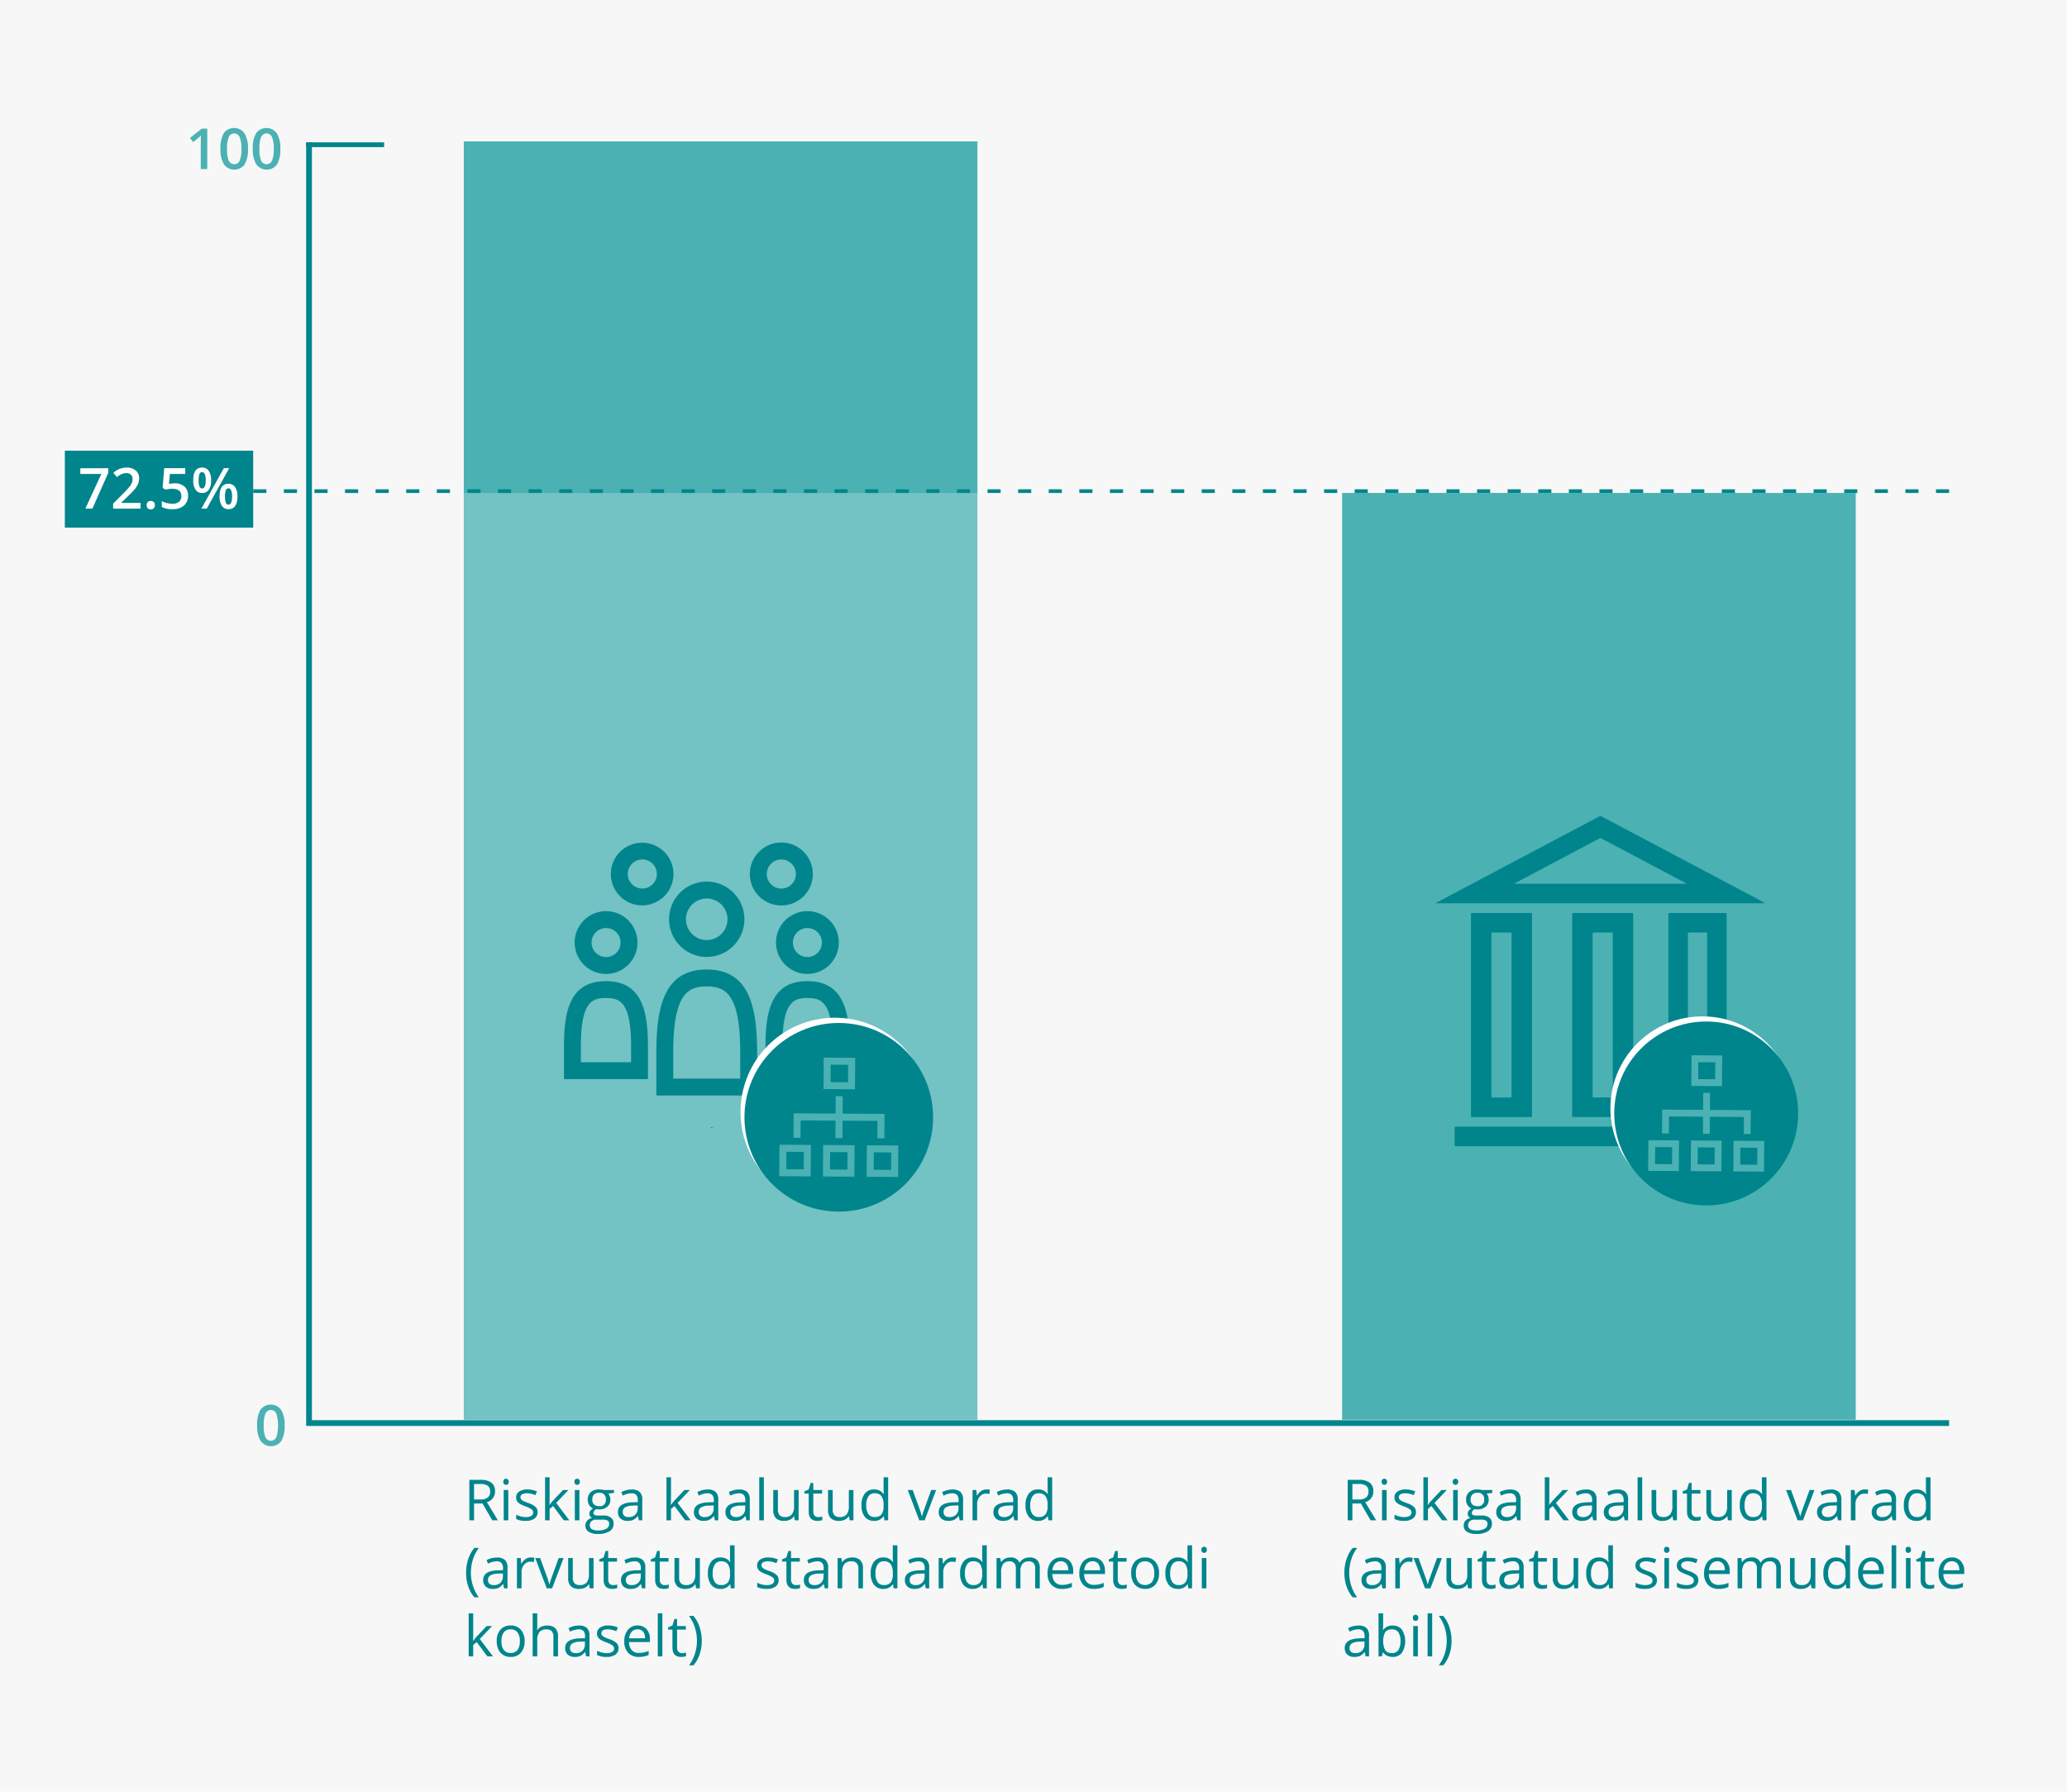<svg xmlns="http://www.w3.org/2000/svg" width="620" height="537.298" viewBox="0 0 620 537.298">
  <defs>
    <style>
      .cls-1 {
        fill: #f7f7f7;
      }

      .cls-2 {
        fill: #00858c;
      }

      .cls-3, .cls-7 {
        fill: none;
        stroke: #00858c;
        stroke-miterlimit: 10;
      }

      .cls-3 {
        stroke-width: 1.727px;
      }

      .cls-4 {
        fill: #4bb1b3;
      }

      .cls-5 {
        opacity: 0.22;
      }

      .cls-6 {
        fill: #fff;
      }

      .cls-7 {
        stroke-width: 1.103px;
        stroke-dasharray: 3.933 5.244;
      }
    </style>
  </defs>
  <title>output_floor</title>
  <g id="Layer_12" data-name="Layer 12">
    <rect class="cls-1" width="620" height="537.298"/>
  </g>
  <g id="Lines">
    <g>
      <rect class="cls-2" x="102.823" y="31.725" width="1.431" height="23.359" transform="translate(60.134 146.944) rotate(-90)"/>
      <polyline class="cls-3" points="92.693 42.689 92.693 426.771 584.633 426.771"/>
    </g>
  </g>
  <g id="Line-Numbers">
    <g>
      <g>
        <path class="cls-4" d="M62.173,50.709H60.222V42.873q0-1.403.066-2.225-.191.199-.469.44-.278.241-1.863,1.527l-.979-1.237,3.569-2.806h1.627Z"/>
        <path class="cls-4" d="M74.375,44.641a8.63,8.63,0,0,1-1.017,4.698,3.839,3.839,0,0,1-6.18-.05,8.478,8.478,0,0,1-1.046-4.648,8.684,8.684,0,0,1,1.017-4.736,3.843,3.843,0,0,1,6.18.071A8.541,8.541,0,0,1,74.375,44.641Zm-6.267,0a8.832,8.832,0,0,0,.511,3.544,1.784,1.784,0,0,0,3.271-.017,8.733,8.733,0,0,0,.519-3.528,8.8,8.8,0,0,0-.519-3.532,1.777,1.777,0,0,0-3.271-.021A8.897,8.897,0,0,0,68.108,44.641Z"/>
        <path class="cls-4" d="M84.079,44.641a8.63,8.63,0,0,1-1.017,4.698,3.839,3.839,0,0,1-6.18-.05,8.478,8.478,0,0,1-1.046-4.648,8.684,8.684,0,0,1,1.017-4.736,3.843,3.843,0,0,1,6.18.071A8.541,8.541,0,0,1,84.079,44.641Zm-6.267,0a8.832,8.832,0,0,0,.511,3.544,1.784,1.784,0,0,0,3.271-.017,8.733,8.733,0,0,0,.519-3.528,8.8,8.8,0,0,0-.519-3.532,1.777,1.777,0,0,0-3.271-.021A8.897,8.897,0,0,0,77.812,44.641Z"/>
      </g>
      <path class="cls-4" d="M85.375,427.482a8.629,8.629,0,0,1-1.017,4.698,3.839,3.839,0,0,1-6.18-.05,8.477,8.477,0,0,1-1.046-4.648,8.682,8.682,0,0,1,1.017-4.735,3.843,3.843,0,0,1,6.18.07A8.542,8.542,0,0,1,85.375,427.482Zm-6.267,0a8.835,8.835,0,0,0,.511,3.545,1.784,1.784,0,0,0,3.271-.017,12.273,12.273,0,0,0,0-7.06,1.777,1.777,0,0,0-3.271-.021A8.899,8.899,0,0,0,79.108,427.482Z"/>
    </g>
  </g>
  <g id="Graphs">
    <g>
      <rect class="cls-4" x="402.573" y="147.83" width="154.06" height="277.94"/>
      <g>
        <rect class="cls-4" x="139.118" y="42.405" width="154.06" height="383.366"/>
        <g class="cls-5">
          <rect class="cls-6" x="139.118" y="147.83" width="154.06" height="277.94"/>
        </g>
      </g>
    </g>
  </g>
  <g id="Dotted_line">
    <line class="cls-7" x1="584.633" y1="147.288" x2="17.367" y2="147.288"/>
  </g>
  <g id="Square">
    <rect class="cls-2" x="19.449" y="135.156" width="56.5" height="23.076"/>
  </g>
  <g id="_72_5_" data-name="72,5%">
    <g>
      <path class="cls-6" d="M25.606,152.532l4.798-10.401H24.096V140.413h8.392v1.361l-4.773,10.758Z"/>
      <path class="cls-6" d="M42.158,152.532H33.932v-1.478l3.129-3.146a26.414,26.414,0,0,0,1.838-2.013,4.792,4.792,0,0,0,.66-1.116,3.013,3.013,0,0,0,.208-1.121,1.709,1.709,0,0,0-.494-1.295,1.894,1.894,0,0,0-1.366-.473,3.646,3.646,0,0,0-1.349.257,6.311,6.311,0,0,0-1.506.93l-1.054-1.287a6.806,6.806,0,0,1,1.967-1.212,5.763,5.763,0,0,1,2.034-.357,3.999,3.999,0,0,1,2.714.884,2.985,2.985,0,0,1,1.021,2.378,4.167,4.167,0,0,1-.295,1.561,6.357,6.357,0,0,1-.904,1.523,20.811,20.811,0,0,1-2.03,2.121l-2.108,2.042v.083H42.158Z"/>
      <path class="cls-6" d="M43.993,151.495a1.278,1.278,0,0,1,.315-.93,1.218,1.218,0,0,1,.913-.324,1.205,1.205,0,0,1,.921.336,1.288,1.288,0,0,1,.315.917,1.321,1.321,0,0,1-.319.934,1.395,1.395,0,0,1-1.831.004A1.326,1.326,0,0,1,43.993,151.495Z"/>
      <path class="cls-6" d="M52.426,144.953a4.161,4.161,0,0,1,2.905.971,3.396,3.396,0,0,1,1.071,2.648,3.866,3.866,0,0,1-1.216,3.034,5,5,0,0,1-3.457,1.092,6.536,6.536,0,0,1-3.196-.656V150.274a5.859,5.859,0,0,0,1.544.589,7.026,7.026,0,0,0,1.619.208,3.011,3.011,0,0,0,2.009-.589,2.146,2.146,0,0,0,.689-1.727q0-2.175-2.772-2.175a7.314,7.314,0,0,0-.963.079q-.573.079-1.004.179l-.872-.515.465-5.927h6.309v1.735H50.965l-.274,3.005q.291-.05.709-.116A6.68,6.68,0,0,1,52.426,144.953Z"/>
      <path class="cls-6" d="M63.317,144.016a4.931,4.931,0,0,1-.685,2.868,2.324,2.324,0,0,1-2.021.959,2.246,2.246,0,0,1-1.955-.992,4.913,4.913,0,0,1-.693-2.835q0-3.793,2.648-3.793a2.312,2.312,0,0,1,2.004.984A4.792,4.792,0,0,1,63.317,144.016Zm-3.735.017a5.289,5.289,0,0,0,.241,1.843.822.822,0,0,0,.789.606q1.096,0,1.096-2.449,0-2.448-1.096-2.449a.822.822,0,0,0-.789.606A5.289,5.289,0,0,0,59.582,144.032Zm9.172-3.636L62.022,152.532H60.412l6.732-12.136Zm2.465,8.483a4.888,4.888,0,0,1-.689,2.864,2.323,2.323,0,0,1-2.009.955,2.264,2.264,0,0,1-1.959-.983,4.87,4.87,0,0,1-.697-2.835q0-3.793,2.656-3.793a2.316,2.316,0,0,1,1.988.979A4.751,4.751,0,0,1,71.219,148.88Zm-3.735,0a5.289,5.289,0,0,0,.245,1.851.831.831,0,0,0,.793.614q1.088,0,1.087-2.465,0-2.432-1.087-2.432a.828.828,0,0,0-.793.598A5.142,5.142,0,0,0,67.484,148.88Z"/>
    </g>
  </g>
  <g id="Big_Icons">
    <g>
      <g>
        <path class="cls-2" d="M213.536,338.282l.358-.221h-.82l.358.221A.109.109,0,0,0,213.536,338.282Z"/>
        <path class="cls-2" d="M183.965,265.786a9.393,9.393,0,1,0-.551-1.772A9.438,9.438,0,0,0,183.965,265.786Zm4.427-4.552a4.342,4.342,0,0,1,.658-1.56,4.387,4.387,0,0,1,1.921-1.582,4.35,4.35,0,0,1,4.135.403,4.397,4.397,0,0,1,1.179,1.179,4.362,4.362,0,1,1-7.893,1.56Z"/>
        <path class="cls-2" d="M225.66,265.786a9.452,9.452,0,0,0,17.404,0,9.358,9.358,0,0,0,.551-1.772,9.5,9.5,0,0,0,0-3.802,9.397,9.397,0,0,0-1.423-3.376,9.495,9.495,0,0,0-4.157-3.425,9.416,9.416,0,0,0-8.95.872,9.495,9.495,0,0,0-3.425,4.157,9.431,9.431,0,0,0,0,7.346ZM230.087,261.234a4.343,4.343,0,0,1,.658-1.56,4.389,4.389,0,0,1,1.92-1.582,4.351,4.351,0,0,1,4.135.403,4.386,4.386,0,0,1,1.582,1.921,4.34,4.34,0,0,1,.343,1.697,4.376,4.376,0,0,1-2.667,4.021,4.35,4.35,0,0,1-4.135-.403,4.396,4.396,0,0,1-1.179-1.18,4.364,4.364,0,0,1-.658-3.317Z"/>
      </g>
      <path class="cls-2" d="M211.986,286.983A11.297,11.297,0,1,0,200.689,275.686,11.31,11.31,0,0,0,211.986,286.983Zm0-17.529a6.232,6.232,0,1,1-6.232,6.232A6.239,6.239,0,0,1,211.986,269.454Zm-.015,21.307c-12.772,0-15.097,11.175-15.097,24.961v12.818H227.097V315.722C227.097,301.936,224.742,290.761,211.971,290.761Zm10.062,32.714H201.938v-7.753c0-4.624.234-11.256,2.256-15.451,1.522-3.158,3.775-4.446,7.776-4.446,4.006,0,6.264,1.29,7.794,4.452,2.033,4.203,2.268,10.827,2.268,15.445Zm20.145-31.394a9.414,9.414,0,1,0-9.414-9.414A9.425,9.425,0,0,0,242.178,292.082Zm0-13.764a4.35,4.35,0,1,1-4.349,4.349A4.354,4.354,0,0,1,242.178,278.318Zm.018,15.924c-10.643,0-12.58,8.692-12.58,19.414v9.969h25.186v-9.969C254.801,302.934,252.839,294.242,242.196,294.242Zm7.541,24.319H234.68v-4.905c0-13.27,3.404-14.35,7.516-14.35,4.126,0,7.541,1.08,7.541,14.35Zm-67.944-26.479a9.414,9.414,0,1,0-9.414-9.414A9.425,9.425,0,0,0,181.793,292.082Zm0-13.764a4.35,4.35,0,1,1-4.349,4.349A4.354,4.354,0,0,1,181.793,278.318ZM181.75,294.242c-10.643,0-12.58,8.692-12.58,19.414v9.969h25.186v-9.969C194.355,302.934,192.393,294.242,181.75,294.242Zm7.541,24.319H174.234v-4.905c0-13.27,3.404-14.35,7.516-14.35,4.126,0,7.541,1.08,7.541,14.35Z"/>
    </g>
    <g>
      <path class="cls-2" d="M517.918,307.553v-33.461a.292.292,0,0,0-.291-.291h-16.901a.292.292,0,0,0-.291.291v33.316c0,.265.254.699.511.63l.005,1.534,5.344-1.404V279.952a.292.292,0,0,1,.291-.291h5.473v28Z"/>
      <path class="cls-2" d="M436.328,338.184v5.276a.308.308,0,0,0,.321.291h57.719v-5.859H436.65A.308.308,0,0,0,436.328,338.184Z"/>
      <path class="cls-2" d="M471.875,273.801a.3.3,0,0,0-.306.291v60.609a.3.3,0,0,0,.306.291H489.58a.299.299,0,0,0,.305-.291v-60.609a.299.299,0,0,0-.305-.291Zm11.872,55.041a.299.299,0,0,1-.306.291h-5.429a.299.299,0,0,1-.305-.291V279.951a.299.299,0,0,1,.305-.291h5.734Z"/>
      <path class="cls-2" d="M441.516,273.801a.3.3,0,0,0-.306.292v60.625a.3.3,0,0,0,.306.291h17.705a.3.3,0,0,0,.306-.291V274.092a.3.3,0,0,0-.306-.292Zm11.872,55.056a.299.299,0,0,1-.306.291h-5.428a.299.299,0,0,1-.306-.291V279.953a.299.299,0,0,1,.306-.292h5.734Z"/>
      <path class="cls-2" d="M529.327,270.75l-49.022-25.953a.618.618,0,0,0-.515,0l-49.022,25.953c-.142.075-.126.136.034.136H529.293C529.453,270.887,529.468,270.825,529.327,270.75Zm-23.625-5.723H454.393c-.16,0-.175-.061-.034-.136l25.688-13.6L505.736,264.891C505.878,264.966,505.862,265.027,505.702,265.027Z"/>
    </g>
  </g>
  <g id="Standard_text">
    <g>
      <path class="cls-2" d="M142.198,450.895v5.047h-1.412V443.806h3.329a5.236,5.236,0,0,1,3.3.855,3.099,3.099,0,0,1,1.066,2.573,3.223,3.223,0,0,1-2.44,3.254l3.296,5.453h-1.669l-2.938-5.047Zm0-1.212h1.934a3.335,3.335,0,0,0,2.191-.594A2.207,2.207,0,0,0,147.02,447.309a2.024,2.024,0,0,0-.71-1.734,3.841,3.841,0,0,0-2.278-.531h-1.834Z"/>
      <path class="cls-2" d="M150.971,444.379a.914.914,0,0,1,.232-.693.861.861,0,0,1,1.153.004.897.897,0,0,1,.241.689.908.908,0,0,1-.241.692.842.842,0,0,1-1.153,0A.928.928,0,0,1,150.971,444.379Zm1.494,11.562H151.087v-9.098h1.378Z"/>
      <path class="cls-2" d="M161.256,453.46a2.28,2.28,0,0,1-.947,1.959,4.449,4.449,0,0,1-2.656.688,5.779,5.779,0,0,1-2.822-.572v-1.278a6.849,6.849,0,0,0,1.407.522,5.845,5.845,0,0,0,1.448.191,3.284,3.284,0,0,0,1.66-.345,1.185,1.185,0,0,0,.121-1.959,7.275,7.275,0,0,0-1.797-.893,9.689,9.689,0,0,1-1.806-.826,2.448,2.448,0,0,1-.797-.801,2.082,2.082,0,0,1-.262-1.07,2.04,2.04,0,0,1,.905-1.756,4.213,4.213,0,0,1,2.481-.644,7.263,7.263,0,0,1,2.872.598l-.49,1.121a6.575,6.575,0,0,0-2.481-.564,2.862,2.862,0,0,0-1.478.307.95.95,0,0,0-.498.847,1.035,1.035,0,0,0,.187.623,1.845,1.845,0,0,0,.603.489,13.433,13.433,0,0,0,1.594.673,5.952,5.952,0,0,1,2.187,1.187A2.095,2.095,0,0,1,161.256,453.46Z"/>
      <path class="cls-2" d="M164.858,451.286a16.174,16.174,0,0,1,1.088-1.328l2.938-3.113H170.519l-3.686,3.877,3.942,5.221h-1.668L165.895,451.642l-1.037.896v3.403h-1.361v-12.916h1.361v6.849q0,.456-.066,1.411Z"/>
      <path class="cls-2" d="M172.304,444.379a.914.914,0,0,1,.232-.693.861.861,0,0,1,1.153.004.897.897,0,0,1,.241.689.908.908,0,0,1-.241.692.842.842,0,0,1-1.153,0A.928.928,0,0,1,172.304,444.379Zm1.494,11.562h-1.378v-9.098h1.378Z"/>
      <path class="cls-2" d="M184.166,446.844v.872l-1.685.199a2.955,2.955,0,0,1,.598,1.817,2.691,2.691,0,0,1-.913,2.134,3.683,3.683,0,0,1-2.507.797,4.203,4.203,0,0,1-.764-.066,1.355,1.355,0,0,0-.88,1.17.594.594,0,0,0,.307.552,2.244,2.244,0,0,0,1.055.179h1.61a3.606,3.606,0,0,1,2.271.623,2.163,2.163,0,0,1,.793,1.81,2.582,2.582,0,0,1-1.213,2.303,6.485,6.485,0,0,1-3.535.793,4.833,4.833,0,0,1-2.752-.664,2.144,2.144,0,0,1-.967-1.876,2.107,2.107,0,0,1,.531-1.437,2.708,2.708,0,0,1,1.494-.821,1.445,1.445,0,0,1-.586-.489,1.3,1.3,0,0,1-.236-.772,1.466,1.466,0,0,1,.266-.871,2.799,2.799,0,0,1,.838-.723,2.456,2.456,0,0,1-1.149-.987,2.904,2.904,0,0,1-.444-1.594,2.944,2.944,0,0,1,.896-2.304,3.661,3.661,0,0,1,2.541-.81,4.629,4.629,0,0,1,1.286.166Zm-7.254,10.625a1.236,1.236,0,0,0,.622,1.121,3.442,3.442,0,0,0,1.784.381,4.98,4.98,0,0,0,2.569-.519,1.588,1.588,0,0,0,.835-1.407,1.111,1.111,0,0,0-.457-1.024,3.542,3.542,0,0,0-1.719-.286H178.895a2.181,2.181,0,0,0-1.461.447A1.603,1.603,0,0,0,176.912,457.469Zm.746-7.711a1.855,1.855,0,0,0,.54,1.444,2.155,2.155,0,0,0,1.503.489,1.757,1.757,0,0,0,2.017-1.959,1.808,1.808,0,0,0-2.042-2.05,2.021,2.021,0,0,0-1.494.522A2.107,2.107,0,0,0,177.658,449.758Z"/>
      <path class="cls-2" d="M191.628,455.942l-.274-1.295h-.066a3.819,3.819,0,0,1-1.356,1.158,4.137,4.137,0,0,1-1.689.303,3.038,3.038,0,0,1-2.121-.697,2.543,2.543,0,0,1-.768-1.983q0-2.757,4.407-2.889l1.545-.05v-.564a2.312,2.312,0,0,0-.461-1.582,1.898,1.898,0,0,0-1.474-.51,6.003,6.003,0,0,0-2.573.697l-.424-1.055a6.476,6.476,0,0,1,1.474-.572,6.368,6.368,0,0,1,1.606-.208,3.463,3.463,0,0,1,2.411.723,3.011,3.011,0,0,1,.784,2.315v6.209Zm-3.112-.971a2.794,2.794,0,0,0,2.021-.706,2.608,2.608,0,0,0,.735-1.976v-.821l-1.379.058a5.011,5.011,0,0,0-2.369.511,1.539,1.539,0,0,0-.727,1.407,1.417,1.417,0,0,0,.452,1.137A1.876,1.876,0,0,0,188.516,454.971Z"/>
      <path class="cls-2" d="M201.266,451.286a16.174,16.174,0,0,1,1.088-1.328l2.938-3.113h1.636l-3.686,3.877,3.942,5.221h-1.668l-3.213-4.3-1.037.896v3.403h-1.361v-12.916h1.361v6.849q0,.456-.066,1.411Z"/>
      <path class="cls-2" d="M214.423,455.942l-.274-1.295h-.066a3.819,3.819,0,0,1-1.356,1.158,4.137,4.137,0,0,1-1.689.303,3.038,3.038,0,0,1-2.121-.697,2.543,2.543,0,0,1-.768-1.983q0-2.757,4.407-2.889l1.545-.05v-.564a2.312,2.312,0,0,0-.461-1.582,1.898,1.898,0,0,0-1.474-.51,6.003,6.003,0,0,0-2.573.697l-.424-1.055a6.476,6.476,0,0,1,1.474-.572,6.368,6.368,0,0,1,1.606-.208,3.463,3.463,0,0,1,2.411.723,3.011,3.011,0,0,1,.784,2.315v6.209Zm-3.112-.971a2.794,2.794,0,0,0,2.021-.706,2.608,2.608,0,0,0,.735-1.976v-.821l-1.379.058a5.011,5.011,0,0,0-2.369.511,1.539,1.539,0,0,0-.727,1.407,1.417,1.417,0,0,0,.452,1.137A1.876,1.876,0,0,0,211.311,454.971Z"/>
      <path class="cls-2" d="M223.878,455.942l-.274-1.295h-.066a3.819,3.819,0,0,1-1.356,1.158,4.137,4.137,0,0,1-1.689.303,3.038,3.038,0,0,1-2.121-.697,2.543,2.543,0,0,1-.768-1.983q0-2.757,4.407-2.889l1.545-.05v-.564a2.312,2.312,0,0,0-.461-1.582,1.898,1.898,0,0,0-1.474-.51,6.003,6.003,0,0,0-2.573.697l-.424-1.055a6.476,6.476,0,0,1,1.474-.572,6.368,6.368,0,0,1,1.606-.208,3.463,3.463,0,0,1,2.411.723,3.011,3.011,0,0,1,.784,2.315v6.209Zm-3.112-.971a2.794,2.794,0,0,0,2.021-.706,2.608,2.608,0,0,0,.735-1.976v-.821l-1.379.058a5.011,5.011,0,0,0-2.369.511,1.539,1.539,0,0,0-.727,1.407,1.417,1.417,0,0,0,.452,1.137A1.876,1.876,0,0,0,220.766,454.971Z"/>
      <path class="cls-2" d="M229.117,455.942h-1.378v-12.916h1.378Z"/>
      <path class="cls-2" d="M233.333,446.844v5.902a2.378,2.378,0,0,0,.506,1.66,2.064,2.064,0,0,0,1.586.548,2.59,2.59,0,0,0,2.088-.78,3.941,3.941,0,0,0,.66-2.549v-4.781h1.377v9.098h-1.137l-.199-1.22h-.074a2.754,2.754,0,0,1-1.175,1.029,3.957,3.957,0,0,1-1.714.356,3.479,3.479,0,0,1-2.486-.788,3.358,3.358,0,0,1-.826-2.523v-5.952Z"/>
      <path class="cls-2" d="M245.412,454.971a4.496,4.496,0,0,0,.706-.055,4.559,4.559,0,0,0,.539-.111v1.054a2.495,2.495,0,0,1-.66.179,4.965,4.965,0,0,1-.784.07q-2.64,0-2.64-2.78v-5.412H241.27v-.664l1.303-.573.581-1.942h.797v2.108h2.64v1.071h-2.64v5.354a1.843,1.843,0,0,0,.39,1.262A1.357,1.357,0,0,0,245.412,454.971Z"/>
      <path class="cls-2" d="M249.77,446.844v5.902a2.378,2.378,0,0,0,.506,1.66,2.064,2.064,0,0,0,1.586.548,2.59,2.59,0,0,0,2.088-.78,3.941,3.941,0,0,0,.66-2.549v-4.781h1.377v9.098H254.85l-.199-1.22h-.074a2.754,2.754,0,0,1-1.175,1.029,3.957,3.957,0,0,1-1.714.356,3.479,3.479,0,0,1-2.486-.788,3.358,3.358,0,0,1-.826-2.523v-5.952Z"/>
      <path class="cls-2" d="M265.101,454.722h-.075a3.237,3.237,0,0,1-2.855,1.386,3.377,3.377,0,0,1-2.776-1.22,5.373,5.373,0,0,1-.991-3.47,5.463,5.463,0,0,1,.996-3.495,3.351,3.351,0,0,1,2.771-1.245,3.31,3.31,0,0,1,2.84,1.345h.107l-.059-.655-.033-.64v-3.702h1.379v12.916h-1.121Zm-2.756.232a2.506,2.506,0,0,0,2.046-.769,3.875,3.875,0,0,0,.635-2.478v-.29a4.568,4.568,0,0,0-.643-2.761,2.446,2.446,0,0,0-2.055-.825,2.109,2.109,0,0,0-1.855.941,4.691,4.691,0,0,0-.643,2.661,4.491,4.491,0,0,0,.639,2.631A2.163,2.163,0,0,0,262.345,454.954Z"/>
      <path class="cls-2" d="M275.735,455.942l-3.453-9.098h1.478l1.959,5.396a25.568,25.568,0,0,1,.78,2.457h.066a18.418,18.418,0,0,1,.577-1.822q.485-1.381,2.179-6.03h1.478l-3.453,9.098Z"/>
      <path class="cls-2" d="M287.854,455.942l-.274-1.295h-.066a3.819,3.819,0,0,1-1.356,1.158,4.137,4.137,0,0,1-1.689.303,3.038,3.038,0,0,1-2.121-.697,2.543,2.543,0,0,1-.768-1.983q0-2.757,4.407-2.889l1.545-.05v-.564a2.312,2.312,0,0,0-.461-1.582,1.898,1.898,0,0,0-1.474-.51,6.003,6.003,0,0,0-2.573.697l-.424-1.055a6.476,6.476,0,0,1,1.474-.572,6.368,6.368,0,0,1,1.606-.208,3.463,3.463,0,0,1,2.411.723,3.011,3.011,0,0,1,.784,2.315v6.209Zm-3.112-.971a2.794,2.794,0,0,0,2.021-.706,2.608,2.608,0,0,0,.735-1.976v-.821l-1.379.058a5.011,5.011,0,0,0-2.369.511,1.539,1.539,0,0,0-.727,1.407,1.417,1.417,0,0,0,.452,1.137A1.876,1.876,0,0,0,284.742,454.971Z"/>
      <path class="cls-2" d="M295.864,446.678a5.397,5.397,0,0,1,1.088.1l-.191,1.278a4.685,4.685,0,0,0-.996-.124,2.425,2.425,0,0,0-1.889.896,3.27,3.27,0,0,0-.784,2.232v4.881h-1.378v-9.098h1.137l.158,1.686h.066a3.996,3.996,0,0,1,1.221-1.37A2.749,2.749,0,0,1,295.864,446.678Z"/>
      <path class="cls-2" d="M304.248,455.942l-.274-1.295h-.066a3.819,3.819,0,0,1-1.356,1.158,4.137,4.137,0,0,1-1.689.303,3.038,3.038,0,0,1-2.121-.697,2.543,2.543,0,0,1-.768-1.983q0-2.757,4.407-2.889l1.545-.05v-.564a2.312,2.312,0,0,0-.461-1.582,1.898,1.898,0,0,0-1.474-.51,6.003,6.003,0,0,0-2.573.697l-.424-1.055a6.476,6.476,0,0,1,1.474-.572,6.368,6.368,0,0,1,1.606-.208,3.463,3.463,0,0,1,2.411.723,3.011,3.011,0,0,1,.784,2.315v6.209Zm-3.112-.971a2.794,2.794,0,0,0,2.021-.706,2.608,2.608,0,0,0,.735-1.976v-.821l-1.379.058a5.011,5.011,0,0,0-2.369.511,1.539,1.539,0,0,0-.727,1.407,1.417,1.417,0,0,0,.452,1.137A1.876,1.876,0,0,0,301.135,454.971Z"/>
      <path class="cls-2" d="M314.3,454.722h-.075a3.237,3.237,0,0,1-2.855,1.386,3.377,3.377,0,0,1-2.776-1.22,5.373,5.373,0,0,1-.991-3.47,5.463,5.463,0,0,1,.996-3.495,3.351,3.351,0,0,1,2.771-1.245,3.31,3.31,0,0,1,2.84,1.345h.107l-.059-.655-.033-.64v-3.702H315.604v12.916h-1.121Zm-2.756.232a2.506,2.506,0,0,0,2.046-.769,3.875,3.875,0,0,0,.635-2.478v-.29a4.568,4.568,0,0,0-.643-2.761,2.446,2.446,0,0,0-2.055-.825,2.109,2.109,0,0,0-1.855.941,4.691,4.691,0,0,0-.643,2.661,4.491,4.491,0,0,0,.639,2.631A2.163,2.163,0,0,0,311.544,454.954Z"/>
      <path class="cls-2" d="M139.798,471.686a12.862,12.862,0,0,1,.644-4.117,10.214,10.214,0,0,1,1.855-3.362h1.344a11.71,11.71,0,0,0-1.797,3.52,13.085,13.085,0,0,0-.602,3.942,12.599,12.599,0,0,0,.614,3.894,12.067,12.067,0,0,0,1.769,3.47h-1.328a9.758,9.758,0,0,1-1.859-3.295A12.519,12.519,0,0,1,139.798,471.686Z"/>
      <path class="cls-2" d="M151.204,476.342l-.274-1.295h-.066a3.819,3.819,0,0,1-1.356,1.158,4.137,4.137,0,0,1-1.689.303,3.038,3.038,0,0,1-2.121-.697,2.544,2.544,0,0,1-.768-1.984q0-2.755,4.407-2.889l1.545-.049v-.564a2.31,2.31,0,0,0-.461-1.582,1.898,1.898,0,0,0-1.474-.51,6.003,6.003,0,0,0-2.573.697l-.424-1.055a6.476,6.476,0,0,1,1.474-.572,6.368,6.368,0,0,1,1.606-.208,3.468,3.468,0,0,1,2.411.722,3.015,3.015,0,0,1,.784,2.316v6.209Zm-3.112-.971a2.794,2.794,0,0,0,2.021-.706,2.609,2.609,0,0,0,.735-1.976v-.822l-1.379.059a5.011,5.011,0,0,0-2.369.511,1.539,1.539,0,0,0-.727,1.407,1.417,1.417,0,0,0,.452,1.137A1.881,1.881,0,0,0,148.091,475.371Z"/>
      <path class="cls-2" d="M159.213,467.079a5.397,5.397,0,0,1,1.088.1l-.191,1.278a4.685,4.685,0,0,0-.996-.124,2.425,2.425,0,0,0-1.889.896,3.27,3.27,0,0,0-.784,2.232v4.881H155.063v-9.098h1.137l.158,1.686h.066a3.996,3.996,0,0,1,1.221-1.37A2.741,2.741,0,0,1,159.213,467.079Z"/>
      <path class="cls-2" d="M163.995,476.342l-3.453-9.098H162.019l1.959,5.396a25.568,25.568,0,0,1,.78,2.457h.066a18.418,18.418,0,0,1,.577-1.822q.485-1.381,2.179-6.03h1.478l-3.453,9.098Z"/>
      <path class="cls-2" d="M171.814,467.245v5.902a2.378,2.378,0,0,0,.506,1.66,2.064,2.064,0,0,0,1.586.547,2.589,2.589,0,0,0,2.088-.779,3.941,3.941,0,0,0,.66-2.549v-4.781h1.377v9.098H176.894l-.199-1.221h-.074a2.741,2.741,0,0,1-1.175,1.029,3.944,3.944,0,0,1-1.714.357,3.475,3.475,0,0,1-2.486-.789,3.355,3.355,0,0,1-.826-2.523v-5.951Z"/>
      <path class="cls-2" d="M183.892,475.371a4.496,4.496,0,0,0,.706-.055,4.767,4.767,0,0,0,.539-.111v1.054a2.495,2.495,0,0,1-.66.179,4.965,4.965,0,0,1-.784.07q-2.64,0-2.64-2.781v-5.412h-1.303v-.664l1.303-.572.581-1.942h.797v2.108h2.64v1.07h-2.64v5.354a1.843,1.843,0,0,0,.39,1.262A1.361,1.361,0,0,0,183.892,475.371Z"/>
      <path class="cls-2" d="M192.55,476.342l-.274-1.295h-.066a3.819,3.819,0,0,1-1.356,1.158,4.137,4.137,0,0,1-1.689.303,3.038,3.038,0,0,1-2.121-.697,2.544,2.544,0,0,1-.768-1.984q0-2.755,4.407-2.889l1.545-.049v-.564a2.31,2.31,0,0,0-.461-1.582,1.898,1.898,0,0,0-1.474-.51,6.003,6.003,0,0,0-2.573.697l-.424-1.055a6.476,6.476,0,0,1,1.474-.572,6.368,6.368,0,0,1,1.606-.208,3.468,3.468,0,0,1,2.411.722,3.015,3.015,0,0,1,.784,2.316v6.209Zm-3.112-.971a2.794,2.794,0,0,0,2.021-.706,2.609,2.609,0,0,0,.735-1.976v-.822l-1.379.059a5.011,5.011,0,0,0-2.369.511,1.539,1.539,0,0,0-.727,1.407,1.417,1.417,0,0,0,.452,1.137A1.881,1.881,0,0,0,189.438,475.371Z"/>
      <path class="cls-2" d="M199.349,475.371a4.496,4.496,0,0,0,.706-.055,4.767,4.767,0,0,0,.539-.111v1.054a2.495,2.495,0,0,1-.66.179,4.965,4.965,0,0,1-.784.07q-2.64,0-2.64-2.781v-5.412h-1.303v-.664l1.303-.572.581-1.942h.797v2.108h2.64v1.07h-2.64v5.354a1.843,1.843,0,0,0,.39,1.262A1.361,1.361,0,0,0,199.349,475.371Z"/>
      <path class="cls-2" d="M203.708,467.245v5.902a2.378,2.378,0,0,0,.506,1.66,2.064,2.064,0,0,0,1.586.547,2.589,2.589,0,0,0,2.088-.779,3.941,3.941,0,0,0,.66-2.549v-4.781h1.377v9.098H208.788l-.199-1.221h-.074a2.741,2.741,0,0,1-1.175,1.029,3.944,3.944,0,0,1-1.714.357,3.475,3.475,0,0,1-2.486-.789,3.355,3.355,0,0,1-.826-2.523v-5.951Z"/>
      <path class="cls-2" d="M219.039,475.121h-.075a3.235,3.235,0,0,1-2.855,1.387,3.375,3.375,0,0,1-2.776-1.221,5.368,5.368,0,0,1-.991-3.469,5.463,5.463,0,0,1,.996-3.495,3.351,3.351,0,0,1,2.771-1.245,3.31,3.31,0,0,1,2.84,1.345h.107l-.059-.655-.033-.64v-3.702h1.379v12.916h-1.121Zm-2.756.232a2.508,2.508,0,0,0,2.046-.768,3.876,3.876,0,0,0,.635-2.478v-.29a4.568,4.568,0,0,0-.643-2.761,2.443,2.443,0,0,0-2.055-.825,2.109,2.109,0,0,0-1.855.941,4.687,4.687,0,0,0-.643,2.66,4.495,4.495,0,0,0,.639,2.632A2.165,2.165,0,0,0,216.283,475.354Z"/>
      <path class="cls-2" d="M233.549,473.86a2.278,2.278,0,0,1-.947,1.959,4.442,4.442,0,0,1-2.656.689,5.79,5.79,0,0,1-2.822-.572v-1.279a6.795,6.795,0,0,0,1.407.523,5.891,5.891,0,0,0,1.448.191,3.284,3.284,0,0,0,1.66-.345,1.185,1.185,0,0,0,.121-1.959,7.24,7.24,0,0,0-1.797-.893,9.689,9.689,0,0,1-1.806-.826,2.458,2.458,0,0,1-.797-.801,2.084,2.084,0,0,1-.262-1.071,2.04,2.04,0,0,1,.905-1.755,4.213,4.213,0,0,1,2.481-.644,7.263,7.263,0,0,1,2.872.598l-.49,1.121a6.575,6.575,0,0,0-2.481-.564,2.852,2.852,0,0,0-1.478.307.95.95,0,0,0-.498.847,1.032,1.032,0,0,0,.187.622,1.846,1.846,0,0,0,.603.49,13.31,13.31,0,0,0,1.594.672,5.966,5.966,0,0,1,2.187,1.188A2.094,2.094,0,0,1,233.549,473.86Z"/>
      <path class="cls-2" d="M238.728,475.371a4.496,4.496,0,0,0,.706-.055,4.767,4.767,0,0,0,.539-.111v1.054a2.495,2.495,0,0,1-.66.179,4.965,4.965,0,0,1-.784.07q-2.64,0-2.64-2.781v-5.412h-1.303v-.664l1.303-.572.581-1.942h.797v2.108h2.64v1.07h-2.64v5.354a1.843,1.843,0,0,0,.39,1.262A1.361,1.361,0,0,0,238.728,475.371Z"/>
      <path class="cls-2" d="M247.386,476.342l-.274-1.295h-.066a3.819,3.819,0,0,1-1.356,1.158,4.137,4.137,0,0,1-1.689.303,3.038,3.038,0,0,1-2.121-.697,2.544,2.544,0,0,1-.768-1.984q0-2.755,4.407-2.889l1.545-.049v-.564a2.31,2.31,0,0,0-.461-1.582,1.898,1.898,0,0,0-1.474-.51,6.003,6.003,0,0,0-2.573.697l-.424-1.055a6.476,6.476,0,0,1,1.474-.572,6.368,6.368,0,0,1,1.606-.208,3.468,3.468,0,0,1,2.411.722,3.015,3.015,0,0,1,.784,2.316v6.209Zm-3.112-.971a2.794,2.794,0,0,0,2.021-.706,2.609,2.609,0,0,0,.735-1.976v-.822l-1.379.059a5.011,5.011,0,0,0-2.369.511,1.539,1.539,0,0,0-.727,1.407,1.417,1.417,0,0,0,.452,1.137A1.881,1.881,0,0,0,244.274,475.371Z"/>
      <path class="cls-2" d="M257.472,476.342v-5.885a2.372,2.372,0,0,0-.507-1.66,2.06,2.06,0,0,0-1.585-.549,2.614,2.614,0,0,0-2.092.772,3.899,3.899,0,0,0-.664,2.548v4.773h-1.378v-9.098h1.121l.224,1.245h.066a2.814,2.814,0,0,1,1.187-1.042,3.864,3.864,0,0,1,1.702-.369,3.457,3.457,0,0,1,2.474.793,3.37,3.37,0,0,1,.83,2.535v5.936Z"/>
      <path class="cls-2" d="M267.873,475.121h-.075a3.235,3.235,0,0,1-2.855,1.387,3.375,3.375,0,0,1-2.776-1.221,5.368,5.368,0,0,1-.991-3.469,5.463,5.463,0,0,1,.996-3.495,3.351,3.351,0,0,1,2.771-1.245,3.31,3.31,0,0,1,2.84,1.345h.107l-.059-.655-.033-.64v-3.702h1.379v12.916h-1.121Zm-2.756.232a2.508,2.508,0,0,0,2.046-.768,3.876,3.876,0,0,0,.635-2.478v-.29a4.568,4.568,0,0,0-.643-2.761,2.443,2.443,0,0,0-2.055-.825,2.109,2.109,0,0,0-1.855.941,4.687,4.687,0,0,0-.643,2.66,4.495,4.495,0,0,0,.639,2.632A2.165,2.165,0,0,0,265.117,475.354Z"/>
      <path class="cls-2" d="M277.693,476.342l-.274-1.295h-.066a3.819,3.819,0,0,1-1.356,1.158,4.137,4.137,0,0,1-1.689.303,3.038,3.038,0,0,1-2.121-.697,2.544,2.544,0,0,1-.768-1.984q0-2.755,4.407-2.889l1.545-.049v-.564a2.31,2.31,0,0,0-.461-1.582,1.898,1.898,0,0,0-1.474-.51,6.003,6.003,0,0,0-2.573.697l-.424-1.055a6.476,6.476,0,0,1,1.474-.572,6.368,6.368,0,0,1,1.606-.208,3.468,3.468,0,0,1,2.411.722,3.015,3.015,0,0,1,.784,2.316v6.209Zm-3.112-.971a2.794,2.794,0,0,0,2.021-.706,2.609,2.609,0,0,0,.735-1.976v-.822l-1.379.059a5.011,5.011,0,0,0-2.369.511,1.539,1.539,0,0,0-.727,1.407,1.417,1.417,0,0,0,.452,1.137A1.881,1.881,0,0,0,274.581,475.371Z"/>
      <path class="cls-2" d="M285.704,467.079a5.397,5.397,0,0,1,1.088.1l-.191,1.278a4.685,4.685,0,0,0-.996-.124,2.425,2.425,0,0,0-1.889.896,3.27,3.27,0,0,0-.784,2.232v4.881h-1.378v-9.098h1.137l.158,1.686h.066a3.996,3.996,0,0,1,1.221-1.37A2.741,2.741,0,0,1,285.704,467.079Z"/>
      <path class="cls-2" d="M294.685,475.121h-.075a3.235,3.235,0,0,1-2.855,1.387,3.375,3.375,0,0,1-2.776-1.221,5.368,5.368,0,0,1-.991-3.469,5.463,5.463,0,0,1,.996-3.495,3.351,3.351,0,0,1,2.771-1.245,3.31,3.31,0,0,1,2.84,1.345h.107l-.059-.655-.033-.64v-3.702h1.379v12.916h-1.121Zm-2.756.232a2.508,2.508,0,0,0,2.046-.768,3.876,3.876,0,0,0,.635-2.478v-.29a4.568,4.568,0,0,0-.643-2.761,2.443,2.443,0,0,0-2.055-.825,2.109,2.109,0,0,0-1.855.941,4.687,4.687,0,0,0-.643,2.66,4.495,4.495,0,0,0,.639,2.632A2.165,2.165,0,0,0,291.929,475.354Z"/>
      <path class="cls-2" d="M310.506,476.342v-5.918a2.454,2.454,0,0,0-.465-1.632,1.797,1.797,0,0,0-1.443-.544,2.333,2.333,0,0,0-1.901.739,3.513,3.513,0,0,0-.614,2.274v5.08h-1.378v-5.918a2.459,2.459,0,0,0-.465-1.632,1.808,1.808,0,0,0-1.452-.544,2.251,2.251,0,0,0-1.897.776,4.201,4.201,0,0,0-.602,2.544v4.773h-1.378v-9.098h1.121l.224,1.245h.066a2.718,2.718,0,0,1,1.1-1.038,3.373,3.373,0,0,1,1.59-.373,2.703,2.703,0,0,1,2.789,1.544h.066a2.903,2.903,0,0,1,1.179-1.129,3.662,3.662,0,0,1,1.76-.415,3.081,3.081,0,0,1,2.312.793,3.545,3.545,0,0,1,.769,2.535v5.936Z"/>
      <path class="cls-2" d="M318.567,476.508a4.178,4.178,0,0,1-3.184-1.229,4.757,4.757,0,0,1-1.166-3.412,5.272,5.272,0,0,1,1.083-3.494,3.597,3.597,0,0,1,2.909-1.295,3.431,3.431,0,0,1,2.706,1.125,4.309,4.309,0,0,1,.996,2.967v.872H315.645a3.607,3.607,0,0,0,.809,2.433,2.801,2.801,0,0,0,2.162.83,7.321,7.321,0,0,0,2.906-.615v1.229a7.295,7.295,0,0,1-1.383.453A7.804,7.804,0,0,1,318.567,476.508Zm-.374-8.275a2.25,2.25,0,0,0-1.747.713,3.29,3.29,0,0,0-.768,1.977h4.756a3.029,3.029,0,0,0-.581-1.997A2.045,2.045,0,0,0,318.193,468.233Z"/>
      <path class="cls-2" d="M328.104,476.508a4.178,4.178,0,0,1-3.184-1.229,4.757,4.757,0,0,1-1.166-3.412,5.272,5.272,0,0,1,1.083-3.494,3.597,3.597,0,0,1,2.909-1.295,3.431,3.431,0,0,1,2.706,1.125,4.309,4.309,0,0,1,.996,2.967v.872h-6.267a3.607,3.607,0,0,0,.809,2.433,2.801,2.801,0,0,0,2.162.83,7.321,7.321,0,0,0,2.906-.615v1.229a7.295,7.295,0,0,1-1.383.453A7.804,7.804,0,0,1,328.104,476.508Zm-.374-8.275a2.25,2.25,0,0,0-1.747.713,3.29,3.29,0,0,0-.768,1.977h4.756a3.029,3.029,0,0,0-.581-1.997A2.045,2.045,0,0,0,327.73,468.233Z"/>
      <path class="cls-2" d="M336.736,475.371a4.496,4.496,0,0,0,.706-.055,4.767,4.767,0,0,0,.539-.111v1.054a2.495,2.495,0,0,1-.66.179,4.965,4.965,0,0,1-.784.07q-2.64,0-2.64-2.781v-5.412h-1.303v-.664l1.303-.572.581-1.942h.797v2.108h2.64v1.07H335.275v5.354a1.843,1.843,0,0,0,.39,1.262A1.361,1.361,0,0,0,336.736,475.371Z"/>
      <path class="cls-2" d="M347.652,471.786a5.024,5.024,0,0,1-1.12,3.474,3.948,3.948,0,0,1-3.097,1.249,4.111,4.111,0,0,1-2.167-.572,3.787,3.787,0,0,1-1.461-1.645,5.726,5.726,0,0,1-.514-2.506,5.012,5.012,0,0,1,1.111-3.466,3.936,3.936,0,0,1,3.088-1.241,3.851,3.851,0,0,1,3.034,1.27A4.999,4.999,0,0,1,347.652,471.786Zm-6.931,0a4.32,4.32,0,0,0,.697,2.656,2.769,2.769,0,0,0,4.104.004,4.297,4.297,0,0,0,.701-2.66,4.226,4.226,0,0,0-.701-2.636,2.465,2.465,0,0,0-2.071-.901,2.426,2.426,0,0,0-2.042.889A4.276,4.276,0,0,0,340.721,471.786Z"/>
      <path class="cls-2" d="M356.259,475.121h-.075a3.235,3.235,0,0,1-2.855,1.387,3.375,3.375,0,0,1-2.776-1.221,5.368,5.368,0,0,1-.991-3.469,5.463,5.463,0,0,1,.996-3.495,3.351,3.351,0,0,1,2.771-1.245,3.31,3.31,0,0,1,2.84,1.345h.107l-.059-.655-.033-.64v-3.702H357.563v12.916h-1.121Zm-2.756.232a2.508,2.508,0,0,0,2.046-.768,3.876,3.876,0,0,0,.635-2.478v-.29a4.568,4.568,0,0,0-.643-2.761,2.443,2.443,0,0,0-2.055-.825,2.109,2.109,0,0,0-1.855.941,4.687,4.687,0,0,0-.643,2.66,4.495,4.495,0,0,0,.639,2.632A2.165,2.165,0,0,0,353.503,475.354Z"/>
      <path class="cls-2" d="M360.369,464.78a.913.913,0,0,1,.232-.693.858.858,0,0,1,1.153.004.897.897,0,0,1,.241.689.909.909,0,0,1-.241.692.842.842,0,0,1-1.153,0A.93.93,0,0,1,360.369,464.78Zm1.494,11.562h-1.378v-9.098h1.378Z"/>
      <path class="cls-2" d="M141.94,492.085a16.009,16.009,0,0,1,1.088-1.328l2.938-3.113h1.636l-3.686,3.877,3.942,5.221h-1.668l-3.213-4.3-1.037.896v3.403h-1.361v-12.916h1.361v6.848q0,.457-.066,1.412Z"/>
      <path class="cls-2" d="M157.355,492.185a5.024,5.024,0,0,1-1.12,3.474,3.948,3.948,0,0,1-3.097,1.249,4.111,4.111,0,0,1-2.167-.572,3.787,3.787,0,0,1-1.461-1.645,5.726,5.726,0,0,1-.514-2.506,5.012,5.012,0,0,1,1.111-3.466,3.936,3.936,0,0,1,3.088-1.241,3.851,3.851,0,0,1,3.034,1.27A4.999,4.999,0,0,1,157.355,492.185Zm-6.931,0a4.32,4.32,0,0,0,.697,2.656,2.769,2.769,0,0,0,4.104.004,4.297,4.297,0,0,0,.701-2.66,4.226,4.226,0,0,0-.701-2.636,2.465,2.465,0,0,0-2.071-.901,2.426,2.426,0,0,0-2.042.889A4.276,4.276,0,0,0,150.424,492.185Z"/>
      <path class="cls-2" d="M165.996,496.742v-5.885a2.372,2.372,0,0,0-.507-1.66,2.06,2.06,0,0,0-1.585-.549,2.596,2.596,0,0,0-2.096.781,3.947,3.947,0,0,0-.66,2.557v4.756H159.77v-12.916h1.378v3.91a8.566,8.566,0,0,1-.066,1.17h.083a2.81,2.81,0,0,1,1.158-1.033,3.763,3.763,0,0,1,1.714-.378,3.512,3.512,0,0,1,2.503.793,3.339,3.339,0,0,1,.834,2.519v5.936Z"/>
      <path class="cls-2" d="M175.798,496.742l-.274-1.295h-.066a3.819,3.819,0,0,1-1.356,1.158,4.137,4.137,0,0,1-1.689.303,3.038,3.038,0,0,1-2.121-.697,2.544,2.544,0,0,1-.768-1.984q0-2.755,4.407-2.889l1.545-.049V490.724a2.31,2.31,0,0,0-.461-1.582,1.898,1.898,0,0,0-1.474-.51,6.003,6.003,0,0,0-2.573.697l-.424-1.055a6.476,6.476,0,0,1,1.474-.572,6.368,6.368,0,0,1,1.606-.208,3.468,3.468,0,0,1,2.411.722,3.015,3.015,0,0,1,.784,2.316v6.209Zm-3.112-.971a2.794,2.794,0,0,0,2.021-.706,2.609,2.609,0,0,0,.735-1.976V492.267l-1.379.059a5.011,5.011,0,0,0-2.369.511,1.539,1.539,0,0,0-.727,1.407,1.417,1.417,0,0,0,.452,1.137A1.881,1.881,0,0,0,172.686,495.771Z"/>
      <path class="cls-2" d="M185.528,494.259a2.278,2.278,0,0,1-.947,1.959,4.442,4.442,0,0,1-2.656.689,5.79,5.79,0,0,1-2.822-.572V495.056a6.795,6.795,0,0,0,1.407.523,5.891,5.891,0,0,0,1.448.191,3.284,3.284,0,0,0,1.66-.345,1.185,1.185,0,0,0,.121-1.959,7.24,7.24,0,0,0-1.797-.893,9.689,9.689,0,0,1-1.806-.826,2.458,2.458,0,0,1-.797-.801,2.084,2.084,0,0,1-.262-1.071,2.04,2.04,0,0,1,.905-1.755,4.213,4.213,0,0,1,2.481-.644,7.263,7.263,0,0,1,2.872.598l-.49,1.121a6.575,6.575,0,0,0-2.481-.564,2.852,2.852,0,0,0-1.478.307.95.95,0,0,0-.498.847,1.032,1.032,0,0,0,.187.622,1.846,1.846,0,0,0,.603.49,13.31,13.31,0,0,0,1.594.672,5.966,5.966,0,0,1,2.187,1.188A2.094,2.094,0,0,1,185.528,494.259Z"/>
      <path class="cls-2" d="M191.612,496.908a4.178,4.178,0,0,1-3.184-1.229,4.757,4.757,0,0,1-1.166-3.412,5.272,5.272,0,0,1,1.083-3.494,3.597,3.597,0,0,1,2.909-1.295,3.431,3.431,0,0,1,2.706,1.125,4.309,4.309,0,0,1,.996,2.967v.872h-6.267a3.607,3.607,0,0,0,.809,2.433,2.801,2.801,0,0,0,2.162.83,7.321,7.321,0,0,0,2.906-.615v1.229a7.295,7.295,0,0,1-1.383.453A7.804,7.804,0,0,1,191.612,496.908Zm-.374-8.275a2.25,2.25,0,0,0-1.747.713,3.29,3.29,0,0,0-.768,1.977H193.479a3.029,3.029,0,0,0-.581-1.997A2.045,2.045,0,0,0,191.238,488.632Z"/>
      <path class="cls-2" d="M198.683,496.742h-1.378v-12.916h1.378Z"/>
      <path class="cls-2" d="M204.543,495.771a4.496,4.496,0,0,0,.706-.055,4.767,4.767,0,0,0,.539-.111v1.054a2.495,2.495,0,0,1-.66.179,4.965,4.965,0,0,1-.784.07q-2.64,0-2.64-2.781v-5.412h-1.303v-.664l1.303-.572.581-1.942h.797v2.108h2.64v1.07h-2.64v5.354a1.843,1.843,0,0,0,.39,1.262A1.361,1.361,0,0,0,204.543,495.771Z"/>
      <path class="cls-2" d="M210.495,492.085a12.507,12.507,0,0,1-.644,4.066,9.727,9.727,0,0,1-1.854,3.279h-1.328a11.955,11.955,0,0,0,1.768-3.466,12.633,12.633,0,0,0,.614-3.897,13.085,13.085,0,0,0-.602-3.942,11.713,11.713,0,0,0-1.798-3.52h1.346a10.212,10.212,0,0,1,1.859,3.374A12.935,12.935,0,0,1,210.495,492.085Z"/>
    </g>
  </g>
  <g id="Elipses">
    <g>
      <circle class="cls-6" cx="510.624" cy="332.385" r="27.579"/>
      <circle class="cls-2" cx="511.776" cy="333.921" r="27.579"/>
    </g>
    <g>
      <circle class="cls-6" cx="250.41" cy="333.497" r="28.289"/>
      <circle class="cls-2" cx="251.592" cy="335.072" r="28.289"/>
    </g>
  </g>
  <g id="Small_Icons">
    <path class="cls-4" d="M519.984,342.11l-.061,9.199,9.199.061.061-9.199Zm7.096,7.192-5.089-.034.034-5.089,5.089.034Zm-32.711,1.837,9.199.061.061-9.199-9.199-.061Zm2.103-7.13,5.089.034-.034,5.089-5.089-.034Zm10.674,7.216,9.199.061.061-9.199-9.199-.061Zm2.103-7.13,5.089.034-.034,5.089-5.089-.034Zm7.328-27.561-9.199-.061-.061,9.199,9.199.061Zm-2.103,7.13-5.089-.034.034-5.089,5.089.034ZM500.582,339.936l-2.055-.014.048-7.16,12.266.082.034-5.105,2.055.014-.034,5.105,12.266.082-.048,7.16-2.055-.014.034-5.105-10.211-.068-.034,5.105-2.055-.014.034-5.105-10.211-.068Z"/>
    <path class="cls-4" d="M260.011,343.472l-.063,9.436,9.436.063.063-9.436Zm7.279,7.377L262.07,350.814l.035-5.22,5.22.035Zm-33.553,1.884,9.436.063.063-9.436-9.436-.063Zm2.157-7.314,5.219.035-.035,5.22-5.219-.035Zm10.948,7.401,9.436.063.063-9.436-9.436-.063Zm2.157-7.314,5.22.035-.035,5.22-5.22-.035Zm7.517-28.27-9.436-.063-.063,9.436,9.436.063Zm-2.157,7.314-5.22-.035.035-5.219,5.22.035Zm-14.249,16.692-2.108-.014.049-7.345,12.581.084.035-5.237,2.108.014-.035,5.237,12.582.084-.049,7.345-2.108-.014.035-5.237-10.474-.07-.035,5.237-2.108-.014.035-5.237-10.473-.07Z"/>
  </g>
  <g id="Internal_text">
    <g>
      <path class="cls-2" d="M405.653,450.895v5.047h-1.412V443.806h3.329a5.236,5.236,0,0,1,3.3.855,3.099,3.099,0,0,1,1.066,2.573,3.223,3.223,0,0,1-2.44,3.254l3.296,5.453H411.123l-2.938-5.047Zm0-1.212h1.934a3.335,3.335,0,0,0,2.191-.594,2.207,2.207,0,0,0,.697-1.78,2.024,2.024,0,0,0-.71-1.734,3.841,3.841,0,0,0-2.278-.531h-1.834Z"/>
      <path class="cls-2" d="M414.427,444.379a.914.914,0,0,1,.232-.693.861.861,0,0,1,1.153.004.897.897,0,0,1,.241.689.908.908,0,0,1-.241.692.842.842,0,0,1-1.153,0A.928.928,0,0,1,414.427,444.379Zm1.494,11.562H414.543v-9.098h1.378Z"/>
      <path class="cls-2" d="M424.712,453.46a2.28,2.28,0,0,1-.947,1.959,4.449,4.449,0,0,1-2.656.688,5.779,5.779,0,0,1-2.822-.572v-1.278a6.849,6.849,0,0,0,1.407.522,5.845,5.845,0,0,0,1.448.191,3.284,3.284,0,0,0,1.66-.345,1.185,1.185,0,0,0,.121-1.959,7.275,7.275,0,0,0-1.797-.893,9.689,9.689,0,0,1-1.806-.826,2.448,2.448,0,0,1-.797-.801,2.082,2.082,0,0,1-.262-1.07,2.04,2.04,0,0,1,.905-1.756,4.213,4.213,0,0,1,2.481-.644,7.263,7.263,0,0,1,2.872.598l-.49,1.121a6.575,6.575,0,0,0-2.481-.564,2.862,2.862,0,0,0-1.478.307.95.95,0,0,0-.498.847,1.035,1.035,0,0,0,.187.623,1.845,1.845,0,0,0,.603.489,13.433,13.433,0,0,0,1.594.673,5.952,5.952,0,0,1,2.187,1.187A2.095,2.095,0,0,1,424.712,453.46Z"/>
      <path class="cls-2" d="M428.313,451.286a16.174,16.174,0,0,1,1.088-1.328l2.938-3.113h1.636l-3.686,3.877,3.942,5.221h-1.668l-3.213-4.3-1.037.896v3.403h-1.361v-12.916h1.361v6.849q0,.456-.066,1.411Z"/>
      <path class="cls-2" d="M435.76,444.379a.914.914,0,0,1,.232-.693.861.861,0,0,1,1.153.004.897.897,0,0,1,.241.689.908.908,0,0,1-.241.692.842.842,0,0,1-1.153,0A.928.928,0,0,1,435.76,444.379Zm1.494,11.562H435.876v-9.098h1.378Z"/>
      <path class="cls-2" d="M447.621,446.844v.872l-1.685.199a2.955,2.955,0,0,1,.598,1.817,2.691,2.691,0,0,1-.913,2.134,3.683,3.683,0,0,1-2.507.797,4.203,4.203,0,0,1-.764-.066,1.355,1.355,0,0,0-.88,1.17.594.594,0,0,0,.307.552,2.244,2.244,0,0,0,1.055.179h1.61a3.606,3.606,0,0,1,2.271.623,2.163,2.163,0,0,1,.793,1.81,2.582,2.582,0,0,1-1.213,2.303,6.485,6.485,0,0,1-3.535.793,4.833,4.833,0,0,1-2.752-.664,2.144,2.144,0,0,1-.967-1.876,2.107,2.107,0,0,1,.531-1.437,2.708,2.708,0,0,1,1.494-.821,1.445,1.445,0,0,1-.586-.489,1.3,1.3,0,0,1-.236-.772,1.466,1.466,0,0,1,.266-.871,2.799,2.799,0,0,1,.838-.723,2.456,2.456,0,0,1-1.149-.987,2.904,2.904,0,0,1-.444-1.594,2.944,2.944,0,0,1,.896-2.304,3.661,3.661,0,0,1,2.541-.81,4.629,4.629,0,0,1,1.286.166Zm-7.254,10.625a1.236,1.236,0,0,0,.622,1.121,3.442,3.442,0,0,0,1.784.381,4.98,4.98,0,0,0,2.569-.519,1.588,1.588,0,0,0,.835-1.407,1.111,1.111,0,0,0-.457-1.024,3.542,3.542,0,0,0-1.719-.286h-1.651a2.181,2.181,0,0,0-1.461.447A1.603,1.603,0,0,0,440.367,457.469Zm.746-7.711a1.855,1.855,0,0,0,.54,1.444,2.155,2.155,0,0,0,1.503.489,1.757,1.757,0,0,0,2.017-1.959,1.808,1.808,0,0,0-2.042-2.05,2.021,2.021,0,0,0-1.494.522A2.107,2.107,0,0,0,441.113,449.758Z"/>
      <path class="cls-2" d="M455.084,455.942l-.274-1.295h-.066a3.819,3.819,0,0,1-1.356,1.158,4.137,4.137,0,0,1-1.689.303,3.038,3.038,0,0,1-2.121-.697,2.543,2.543,0,0,1-.768-1.983q0-2.757,4.407-2.889l1.545-.05v-.564a2.312,2.312,0,0,0-.461-1.582,1.898,1.898,0,0,0-1.474-.51,6.003,6.003,0,0,0-2.573.697l-.424-1.055a6.476,6.476,0,0,1,1.474-.572,6.368,6.368,0,0,1,1.606-.208,3.463,3.463,0,0,1,2.411.723,3.011,3.011,0,0,1,.784,2.315v6.209Zm-3.112-.971a2.794,2.794,0,0,0,2.021-.706,2.608,2.608,0,0,0,.735-1.976v-.821l-1.379.058a5.011,5.011,0,0,0-2.369.511,1.539,1.539,0,0,0-.727,1.407,1.417,1.417,0,0,0,.452,1.137A1.876,1.876,0,0,0,451.972,454.971Z"/>
      <path class="cls-2" d="M464.722,451.286a16.174,16.174,0,0,1,1.088-1.328l2.938-3.113h1.636l-3.686,3.877,3.942,5.221h-1.668l-3.213-4.3-1.037.896v3.403h-1.361v-12.916h1.361v6.849q0,.456-.066,1.411Z"/>
      <path class="cls-2" d="M477.879,455.942l-.274-1.295h-.066a3.819,3.819,0,0,1-1.356,1.158,4.137,4.137,0,0,1-1.689.303,3.038,3.038,0,0,1-2.121-.697,2.543,2.543,0,0,1-.768-1.983q0-2.757,4.407-2.889l1.545-.05v-.564a2.312,2.312,0,0,0-.461-1.582,1.898,1.898,0,0,0-1.474-.51,6.003,6.003,0,0,0-2.573.697L472.624,447.475a6.476,6.476,0,0,1,1.474-.572,6.368,6.368,0,0,1,1.606-.208,3.463,3.463,0,0,1,2.411.723,3.011,3.011,0,0,1,.784,2.315v6.209Zm-3.112-.971a2.794,2.794,0,0,0,2.021-.706,2.608,2.608,0,0,0,.735-1.976v-.821l-1.379.058a5.011,5.011,0,0,0-2.369.511,1.539,1.539,0,0,0-.727,1.407,1.417,1.417,0,0,0,.452,1.137A1.876,1.876,0,0,0,474.767,454.971Z"/>
      <path class="cls-2" d="M487.334,455.942l-.274-1.295h-.066a3.819,3.819,0,0,1-1.356,1.158,4.137,4.137,0,0,1-1.689.303,3.038,3.038,0,0,1-2.121-.697,2.543,2.543,0,0,1-.768-1.983q0-2.757,4.407-2.889l1.545-.05v-.564a2.312,2.312,0,0,0-.461-1.582,1.898,1.898,0,0,0-1.474-.51,6.003,6.003,0,0,0-2.573.697l-.424-1.055a6.476,6.476,0,0,1,1.474-.572,6.368,6.368,0,0,1,1.606-.208,3.463,3.463,0,0,1,2.411.723,3.011,3.011,0,0,1,.784,2.315v6.209Zm-3.112-.971a2.794,2.794,0,0,0,2.021-.706,2.608,2.608,0,0,0,.735-1.976v-.821l-1.379.058a5.011,5.011,0,0,0-2.369.511,1.539,1.539,0,0,0-.727,1.407,1.417,1.417,0,0,0,.452,1.137A1.876,1.876,0,0,0,484.222,454.971Z"/>
      <path class="cls-2" d="M492.572,455.942h-1.378v-12.916h1.378Z"/>
      <path class="cls-2" d="M496.789,446.844v5.902a2.378,2.378,0,0,0,.506,1.66,2.064,2.064,0,0,0,1.586.548,2.59,2.59,0,0,0,2.088-.78,3.941,3.941,0,0,0,.66-2.549v-4.781h1.377v9.098h-1.137l-.199-1.22h-.074a2.754,2.754,0,0,1-1.175,1.029,3.957,3.957,0,0,1-1.714.356,3.479,3.479,0,0,1-2.486-.788,3.358,3.358,0,0,1-.826-2.523v-5.952Z"/>
      <path class="cls-2" d="M508.867,454.971a4.496,4.496,0,0,0,.706-.055,4.559,4.559,0,0,0,.539-.111v1.054a2.495,2.495,0,0,1-.66.179,4.965,4.965,0,0,1-.784.07q-2.64,0-2.64-2.78v-5.412h-1.303v-.664l1.303-.573.581-1.942h.797v2.108h2.64v1.071h-2.64v5.354a1.843,1.843,0,0,0,.39,1.262A1.357,1.357,0,0,0,508.867,454.971Z"/>
      <path class="cls-2" d="M513.226,446.844v5.902a2.378,2.378,0,0,0,.506,1.66,2.064,2.064,0,0,0,1.586.548,2.59,2.59,0,0,0,2.088-.78,3.941,3.941,0,0,0,.66-2.549v-4.781h1.377v9.098h-1.137l-.199-1.22h-.074a2.754,2.754,0,0,1-1.175,1.029,3.957,3.957,0,0,1-1.714.356,3.479,3.479,0,0,1-2.486-.788,3.358,3.358,0,0,1-.826-2.523v-5.952Z"/>
      <path class="cls-2" d="M528.557,454.722h-.075a3.237,3.237,0,0,1-2.855,1.386,3.377,3.377,0,0,1-2.776-1.22,5.373,5.373,0,0,1-.991-3.47,5.463,5.463,0,0,1,.996-3.495,3.351,3.351,0,0,1,2.771-1.245,3.31,3.31,0,0,1,2.84,1.345h.107l-.059-.655-.033-.64v-3.702h1.379v12.916h-1.121Zm-2.756.232a2.506,2.506,0,0,0,2.046-.769,3.875,3.875,0,0,0,.635-2.478v-.29a4.568,4.568,0,0,0-.643-2.761,2.446,2.446,0,0,0-2.055-.825,2.109,2.109,0,0,0-1.855.941,4.691,4.691,0,0,0-.643,2.661,4.491,4.491,0,0,0,.639,2.631A2.163,2.163,0,0,0,525.801,454.954Z"/>
      <path class="cls-2" d="M539.19,455.942l-3.453-9.098h1.478l1.959,5.396a25.568,25.568,0,0,1,.78,2.457h.066a18.418,18.418,0,0,1,.577-1.822q.485-1.381,2.179-6.03h1.478l-3.453,9.098Z"/>
      <path class="cls-2" d="M551.31,455.942l-.274-1.295h-.066a3.819,3.819,0,0,1-1.356,1.158,4.137,4.137,0,0,1-1.689.303,3.038,3.038,0,0,1-2.121-.697,2.543,2.543,0,0,1-.768-1.983q0-2.757,4.407-2.889l1.545-.05v-.564a2.312,2.312,0,0,0-.461-1.582,1.898,1.898,0,0,0-1.474-.51,6.003,6.003,0,0,0-2.573.697l-.424-1.055a6.476,6.476,0,0,1,1.474-.572,6.368,6.368,0,0,1,1.606-.208,3.463,3.463,0,0,1,2.411.723,3.011,3.011,0,0,1,.784,2.315v6.209Zm-3.112-.971a2.794,2.794,0,0,0,2.021-.706,2.608,2.608,0,0,0,.735-1.976v-.821l-1.379.058a5.011,5.011,0,0,0-2.369.511,1.539,1.539,0,0,0-.727,1.407,1.417,1.417,0,0,0,.452,1.137A1.876,1.876,0,0,0,548.197,454.971Z"/>
      <path class="cls-2" d="M559.319,446.678a5.397,5.397,0,0,1,1.088.1l-.191,1.278a4.685,4.685,0,0,0-.996-.124,2.425,2.425,0,0,0-1.889.896,3.27,3.27,0,0,0-.784,2.232v4.881h-1.378v-9.098h1.137l.158,1.686h.066a3.996,3.996,0,0,1,1.221-1.37A2.749,2.749,0,0,1,559.319,446.678Z"/>
      <path class="cls-2" d="M567.703,455.942l-.274-1.295h-.066a3.819,3.819,0,0,1-1.356,1.158,4.137,4.137,0,0,1-1.689.303,3.038,3.038,0,0,1-2.121-.697,2.543,2.543,0,0,1-.768-1.983q0-2.757,4.407-2.889l1.545-.05v-.564a2.312,2.312,0,0,0-.461-1.582,1.898,1.898,0,0,0-1.474-.51,6.003,6.003,0,0,0-2.573.697l-.424-1.055a6.476,6.476,0,0,1,1.474-.572,6.368,6.368,0,0,1,1.606-.208,3.463,3.463,0,0,1,2.411.723,3.011,3.011,0,0,1,.784,2.315v6.209Zm-3.112-.971a2.794,2.794,0,0,0,2.021-.706,2.608,2.608,0,0,0,.735-1.976v-.821l-1.379.058a5.011,5.011,0,0,0-2.369.511,1.539,1.539,0,0,0-.727,1.407,1.417,1.417,0,0,0,.452,1.137A1.876,1.876,0,0,0,564.591,454.971Z"/>
      <path class="cls-2" d="M577.756,454.722h-.075a3.237,3.237,0,0,1-2.855,1.386,3.377,3.377,0,0,1-2.776-1.22,5.373,5.373,0,0,1-.991-3.47,5.463,5.463,0,0,1,.996-3.495,3.351,3.351,0,0,1,2.771-1.245,3.31,3.31,0,0,1,2.84,1.345h.107l-.059-.655-.033-.64v-3.702h1.379v12.916h-1.121ZM575,454.954a2.506,2.506,0,0,0,2.046-.769,3.875,3.875,0,0,0,.635-2.478v-.29a4.568,4.568,0,0,0-.643-2.761,2.446,2.446,0,0,0-2.055-.825,2.109,2.109,0,0,0-1.855.941,4.691,4.691,0,0,0-.643,2.661,4.491,4.491,0,0,0,.639,2.631A2.163,2.163,0,0,0,575,454.954Z"/>
      <path class="cls-2" d="M403.254,471.686a12.862,12.862,0,0,1,.644-4.117,10.214,10.214,0,0,1,1.855-3.362h1.344a11.71,11.71,0,0,0-1.797,3.52,13.085,13.085,0,0,0-.602,3.942,12.599,12.599,0,0,0,.614,3.894,12.067,12.067,0,0,0,1.769,3.47h-1.328a9.758,9.758,0,0,1-1.859-3.295A12.519,12.519,0,0,1,403.254,471.686Z"/>
      <path class="cls-2" d="M414.659,476.342l-.274-1.295h-.066a3.819,3.819,0,0,1-1.356,1.158,4.137,4.137,0,0,1-1.689.303,3.038,3.038,0,0,1-2.121-.697,2.544,2.544,0,0,1-.768-1.984q0-2.755,4.407-2.889l1.545-.049v-.564a2.31,2.31,0,0,0-.461-1.582,1.898,1.898,0,0,0-1.474-.51,6.003,6.003,0,0,0-2.573.697l-.424-1.055a6.476,6.476,0,0,1,1.474-.572,6.368,6.368,0,0,1,1.606-.208,3.468,3.468,0,0,1,2.411.722,3.015,3.015,0,0,1,.784,2.316v6.209Zm-3.112-.971a2.794,2.794,0,0,0,2.021-.706,2.609,2.609,0,0,0,.735-1.976v-.822l-1.379.059a5.011,5.011,0,0,0-2.369.511,1.539,1.539,0,0,0-.727,1.407,1.417,1.417,0,0,0,.452,1.137A1.881,1.881,0,0,0,411.547,475.371Z"/>
      <path class="cls-2" d="M422.669,467.079a5.397,5.397,0,0,1,1.088.1l-.191,1.278a4.685,4.685,0,0,0-.996-.124,2.425,2.425,0,0,0-1.889.896,3.27,3.27,0,0,0-.784,2.232v4.881h-1.378v-9.098h1.137l.158,1.686h.066a3.996,3.996,0,0,1,1.221-1.37A2.741,2.741,0,0,1,422.669,467.079Z"/>
      <path class="cls-2" d="M427.45,476.342l-3.453-9.098h1.478l1.959,5.396a25.568,25.568,0,0,1,.78,2.457h.066a18.418,18.418,0,0,1,.577-1.822q.485-1.381,2.179-6.03h1.478l-3.453,9.098Z"/>
      <path class="cls-2" d="M435.27,467.245v5.902a2.378,2.378,0,0,0,.506,1.66,2.064,2.064,0,0,0,1.586.547,2.589,2.589,0,0,0,2.088-.779,3.941,3.941,0,0,0,.66-2.549v-4.781h1.377v9.098h-1.137l-.199-1.221h-.074a2.741,2.741,0,0,1-1.175,1.029,3.944,3.944,0,0,1-1.714.357,3.475,3.475,0,0,1-2.486-.789,3.355,3.355,0,0,1-.826-2.523v-5.951Z"/>
      <path class="cls-2" d="M447.348,475.371a4.496,4.496,0,0,0,.706-.055,4.767,4.767,0,0,0,.539-.111v1.054a2.495,2.495,0,0,1-.66.179,4.965,4.965,0,0,1-.784.07q-2.64,0-2.64-2.781v-5.412h-1.303v-.664l1.303-.572.581-1.942h.797v2.108h2.64v1.07h-2.64v5.354a1.843,1.843,0,0,0,.39,1.262A1.361,1.361,0,0,0,447.348,475.371Z"/>
      <path class="cls-2" d="M456.006,476.342l-.274-1.295H455.665a3.819,3.819,0,0,1-1.356,1.158,4.137,4.137,0,0,1-1.689.303,3.038,3.038,0,0,1-2.121-.697,2.544,2.544,0,0,1-.768-1.984q0-2.755,4.407-2.889l1.545-.049v-.564a2.31,2.31,0,0,0-.461-1.582,1.898,1.898,0,0,0-1.474-.51,6.003,6.003,0,0,0-2.573.697l-.424-1.055a6.476,6.476,0,0,1,1.474-.572,6.368,6.368,0,0,1,1.606-.208,3.468,3.468,0,0,1,2.411.722,3.015,3.015,0,0,1,.784,2.316v6.209Zm-3.112-.971a2.794,2.794,0,0,0,2.021-.706,2.609,2.609,0,0,0,.735-1.976v-.822l-1.379.059a5.011,5.011,0,0,0-2.369.511,1.539,1.539,0,0,0-.727,1.407,1.417,1.417,0,0,0,.452,1.137A1.881,1.881,0,0,0,452.894,475.371Z"/>
      <path class="cls-2" d="M462.805,475.371a4.496,4.496,0,0,0,.706-.055,4.767,4.767,0,0,0,.539-.111v1.054a2.495,2.495,0,0,1-.66.179,4.965,4.965,0,0,1-.784.07q-2.64,0-2.64-2.781v-5.412h-1.303v-.664l1.303-.572.581-1.942h.797v2.108h2.64v1.07h-2.64v5.354a1.843,1.843,0,0,0,.39,1.262A1.361,1.361,0,0,0,462.805,475.371Z"/>
      <path class="cls-2" d="M467.163,467.245v5.902a2.378,2.378,0,0,0,.506,1.66,2.064,2.064,0,0,0,1.586.547,2.589,2.589,0,0,0,2.088-.779,3.941,3.941,0,0,0,.66-2.549v-4.781h1.377v9.098h-1.137l-.199-1.221h-.074a2.741,2.741,0,0,1-1.175,1.029,3.944,3.944,0,0,1-1.714.357,3.475,3.475,0,0,1-2.486-.789,3.355,3.355,0,0,1-.826-2.523v-5.951Z"/>
      <path class="cls-2" d="M482.494,475.121h-.075a3.235,3.235,0,0,1-2.855,1.387,3.375,3.375,0,0,1-2.776-1.221,5.368,5.368,0,0,1-.991-3.469,5.463,5.463,0,0,1,.996-3.495,3.351,3.351,0,0,1,2.771-1.245,3.31,3.31,0,0,1,2.84,1.345h.107l-.059-.655-.033-.64v-3.702h1.379v12.916h-1.121Zm-2.756.232a2.508,2.508,0,0,0,2.046-.768,3.876,3.876,0,0,0,.635-2.478v-.29a4.568,4.568,0,0,0-.643-2.761,2.443,2.443,0,0,0-2.055-.825,2.109,2.109,0,0,0-1.855.941,4.687,4.687,0,0,0-.643,2.66,4.495,4.495,0,0,0,.639,2.632A2.165,2.165,0,0,0,479.738,475.354Z"/>
      <path class="cls-2" d="M497.005,473.86a2.278,2.278,0,0,1-.947,1.959,4.442,4.442,0,0,1-2.656.689,5.79,5.79,0,0,1-2.822-.572v-1.279a6.795,6.795,0,0,0,1.407.523,5.891,5.891,0,0,0,1.448.191,3.284,3.284,0,0,0,1.66-.345,1.185,1.185,0,0,0,.121-1.959,7.24,7.24,0,0,0-1.797-.893,9.689,9.689,0,0,1-1.806-.826,2.458,2.458,0,0,1-.797-.801,2.084,2.084,0,0,1-.262-1.071,2.04,2.04,0,0,1,.905-1.755,4.213,4.213,0,0,1,2.481-.644,7.263,7.263,0,0,1,2.872.598l-.49,1.121a6.575,6.575,0,0,0-2.481-.564,2.852,2.852,0,0,0-1.478.307.95.95,0,0,0-.498.847,1.032,1.032,0,0,0,.187.622,1.846,1.846,0,0,0,.603.49,13.31,13.31,0,0,0,1.594.672,5.966,5.966,0,0,1,2.187,1.188A2.094,2.094,0,0,1,497.005,473.86Z"/>
      <path class="cls-2" d="M499.129,464.78a.913.913,0,0,1,.232-.693.858.858,0,0,1,1.153.004.897.897,0,0,1,.241.689.909.909,0,0,1-.241.692.842.842,0,0,1-1.153,0A.93.93,0,0,1,499.129,464.78Zm1.494,11.562h-1.378v-9.098H500.623Z"/>
      <path class="cls-2" d="M509.414,473.86a2.278,2.278,0,0,1-.947,1.959,4.442,4.442,0,0,1-2.656.689,5.79,5.79,0,0,1-2.822-.572v-1.279a6.795,6.795,0,0,0,1.407.523,5.891,5.891,0,0,0,1.448.191,3.284,3.284,0,0,0,1.66-.345,1.185,1.185,0,0,0,.121-1.959,7.24,7.24,0,0,0-1.797-.893,9.689,9.689,0,0,1-1.806-.826,2.458,2.458,0,0,1-.797-.801,2.084,2.084,0,0,1-.262-1.071,2.04,2.04,0,0,1,.905-1.755,4.213,4.213,0,0,1,2.481-.644,7.263,7.263,0,0,1,2.872.598l-.49,1.121a6.575,6.575,0,0,0-2.481-.564,2.852,2.852,0,0,0-1.478.307.95.95,0,0,0-.498.847,1.032,1.032,0,0,0,.187.622,1.846,1.846,0,0,0,.603.49,13.31,13.31,0,0,0,1.594.672,5.966,5.966,0,0,1,2.187,1.188A2.094,2.094,0,0,1,509.414,473.86Z"/>
      <path class="cls-2" d="M515.499,476.508a4.178,4.178,0,0,1-3.184-1.229,4.757,4.757,0,0,1-1.166-3.412,5.272,5.272,0,0,1,1.083-3.494,3.597,3.597,0,0,1,2.909-1.295,3.431,3.431,0,0,1,2.706,1.125,4.309,4.309,0,0,1,.996,2.967v.872h-6.267a3.607,3.607,0,0,0,.809,2.433,2.801,2.801,0,0,0,2.162.83,7.321,7.321,0,0,0,2.906-.615v1.229a7.295,7.295,0,0,1-1.383.453A7.804,7.804,0,0,1,515.499,476.508Zm-.374-8.275a2.25,2.25,0,0,0-1.747.713,3.29,3.29,0,0,0-.768,1.977h4.756a3.029,3.029,0,0,0-.581-1.997A2.045,2.045,0,0,0,515.125,468.233Z"/>
      <path class="cls-2" d="M532.788,476.342v-5.918a2.454,2.454,0,0,0-.465-1.632,1.797,1.797,0,0,0-1.443-.544,2.333,2.333,0,0,0-1.901.739,3.513,3.513,0,0,0-.614,2.274v5.08h-1.378v-5.918a2.459,2.459,0,0,0-.465-1.632,1.808,1.808,0,0,0-1.452-.544,2.251,2.251,0,0,0-1.897.776,4.201,4.201,0,0,0-.602,2.544v4.773h-1.378v-9.098h1.121l.224,1.245h.066a2.718,2.718,0,0,1,1.1-1.038,3.373,3.373,0,0,1,1.59-.373,2.703,2.703,0,0,1,2.789,1.544h.066a2.903,2.903,0,0,1,1.179-1.129,3.662,3.662,0,0,1,1.76-.415,3.081,3.081,0,0,1,2.312.793,3.545,3.545,0,0,1,.769,2.535v5.936Z"/>
      <path class="cls-2" d="M538.3,467.245v5.902a2.378,2.378,0,0,0,.506,1.66,2.064,2.064,0,0,0,1.586.547,2.589,2.589,0,0,0,2.088-.779,3.941,3.941,0,0,0,.66-2.549v-4.781h1.377v9.098h-1.137l-.199-1.221h-.074a2.741,2.741,0,0,1-1.175,1.029,3.944,3.944,0,0,1-1.714.357,3.475,3.475,0,0,1-2.486-.789,3.355,3.355,0,0,1-.826-2.523v-5.951Z"/>
      <path class="cls-2" d="M553.631,475.121h-.075a3.235,3.235,0,0,1-2.855,1.387,3.375,3.375,0,0,1-2.776-1.221,5.368,5.368,0,0,1-.991-3.469,5.463,5.463,0,0,1,.996-3.495,3.351,3.351,0,0,1,2.771-1.245,3.31,3.31,0,0,1,2.84,1.345h.107l-.059-.655-.033-.64v-3.702h1.379v12.916h-1.121Zm-2.756.232a2.508,2.508,0,0,0,2.046-.768,3.876,3.876,0,0,0,.635-2.478v-.29a4.568,4.568,0,0,0-.643-2.761,2.443,2.443,0,0,0-2.055-.825,2.109,2.109,0,0,0-1.855.941,4.687,4.687,0,0,0-.643,2.66,4.495,4.495,0,0,0,.639,2.632A2.165,2.165,0,0,0,550.875,475.354Z"/>
      <path class="cls-2" d="M561.7,476.508a4.178,4.178,0,0,1-3.184-1.229,4.757,4.757,0,0,1-1.166-3.412,5.272,5.272,0,0,1,1.083-3.494,3.597,3.597,0,0,1,2.909-1.295,3.431,3.431,0,0,1,2.706,1.125,4.309,4.309,0,0,1,.996,2.967v.872h-6.267a3.607,3.607,0,0,0,.809,2.433,2.801,2.801,0,0,0,2.162.83,7.321,7.321,0,0,0,2.906-.615v1.229a7.295,7.295,0,0,1-1.383.453A7.804,7.804,0,0,1,561.7,476.508Zm-.374-8.275a2.25,2.25,0,0,0-1.747.713,3.29,3.29,0,0,0-.768,1.977h4.756a3.029,3.029,0,0,0-.581-1.997A2.045,2.045,0,0,0,561.326,468.233Z"/>
      <path class="cls-2" d="M568.771,476.342h-1.378v-12.916h1.378Z"/>
      <path class="cls-2" d="M571.577,464.78a.913.913,0,0,1,.232-.693.858.858,0,0,1,1.153.004.897.897,0,0,1,.241.689.909.909,0,0,1-.241.692.842.842,0,0,1-1.153,0A.93.93,0,0,1,571.577,464.78Zm1.494,11.562h-1.378v-9.098h1.378Z"/>
      <path class="cls-2" d="M578.932,475.371a4.496,4.496,0,0,0,.706-.055,4.767,4.767,0,0,0,.539-.111v1.054a2.495,2.495,0,0,1-.66.179,4.965,4.965,0,0,1-.784.07q-2.64,0-2.64-2.781v-5.412H574.79v-.664l1.303-.572.581-1.942h.797v2.108h2.64v1.07H577.471v5.354a1.843,1.843,0,0,0,.39,1.262A1.361,1.361,0,0,0,578.932,475.371Z"/>
      <path class="cls-2" d="M585.839,476.508a4.178,4.178,0,0,1-3.184-1.229,4.757,4.757,0,0,1-1.166-3.412,5.272,5.272,0,0,1,1.083-3.494,3.597,3.597,0,0,1,2.909-1.295,3.431,3.431,0,0,1,2.706,1.125,4.309,4.309,0,0,1,.996,2.967v.872H582.917a3.607,3.607,0,0,0,.809,2.433,2.801,2.801,0,0,0,2.162.83,7.321,7.321,0,0,0,2.906-.615v1.229a7.295,7.295,0,0,1-1.383.453A7.804,7.804,0,0,1,585.839,476.508Zm-.374-8.275a2.25,2.25,0,0,0-1.747.713,3.29,3.29,0,0,0-.768,1.977h4.756a3.029,3.029,0,0,0-.581-1.997A2.045,2.045,0,0,0,585.465,468.233Z"/>
      <path class="cls-2" d="M409.629,496.742l-.274-1.295h-.066a3.819,3.819,0,0,1-1.356,1.158,4.137,4.137,0,0,1-1.689.303,3.038,3.038,0,0,1-2.121-.697,2.544,2.544,0,0,1-.768-1.984q0-2.755,4.407-2.889l1.545-.049V490.724a2.31,2.31,0,0,0-.461-1.582,1.898,1.898,0,0,0-1.474-.51,6.003,6.003,0,0,0-2.573.697l-.424-1.055a6.476,6.476,0,0,1,1.474-.572,6.368,6.368,0,0,1,1.606-.208,3.468,3.468,0,0,1,2.411.722,3.015,3.015,0,0,1,.784,2.316v6.209Zm-3.112-.971a2.794,2.794,0,0,0,2.021-.706,2.609,2.609,0,0,0,.735-1.976V492.267l-1.379.059a5.011,5.011,0,0,0-2.369.511,1.539,1.539,0,0,0-.727,1.407,1.417,1.417,0,0,0,.452,1.137A1.881,1.881,0,0,0,406.517,495.771Z"/>
      <path class="cls-2" d="M417.723,487.495a3.382,3.382,0,0,1,2.785,1.225,6.558,6.558,0,0,1-.009,6.947,3.368,3.368,0,0,1-2.776,1.241,3.938,3.938,0,0,1-1.623-.328,3.059,3.059,0,0,1-1.232-1.008h-.1l-.29,1.17h-.988v-12.916h1.378v3.138q0,1.055-.066,1.893h.066A3.271,3.271,0,0,1,417.723,487.495Zm-.199,1.153a2.41,2.41,0,0,0-2.034.81,6.246,6.246,0,0,0,.018,5.471,2.429,2.429,0,0,0,2.05.825,2.124,2.124,0,0,0,1.893-.925,4.759,4.759,0,0,0,.622-2.661,4.571,4.571,0,0,0-.622-2.647A2.206,2.206,0,0,0,417.523,488.648Z"/>
      <path class="cls-2" d="M423.791,485.179a.913.913,0,0,1,.232-.693.858.858,0,0,1,1.153.004.897.897,0,0,1,.241.689.909.909,0,0,1-.241.692.842.842,0,0,1-1.153,0A.93.93,0,0,1,423.791,485.179Zm1.494,11.562h-1.378v-9.098h1.378Z"/>
      <path class="cls-2" d="M429.585,496.742H428.207v-12.916H429.585Z"/>
      <path class="cls-2" d="M435.396,492.085a12.507,12.507,0,0,1-.644,4.066,9.727,9.727,0,0,1-1.854,3.279h-1.328a11.955,11.955,0,0,0,1.768-3.466,12.633,12.633,0,0,0,.614-3.897,13.085,13.085,0,0,0-.602-3.942,11.713,11.713,0,0,0-1.798-3.52h1.346a10.212,10.212,0,0,1,1.859,3.374A12.935,12.935,0,0,1,435.396,492.085Z"/>
    </g>
  </g>
</svg>
